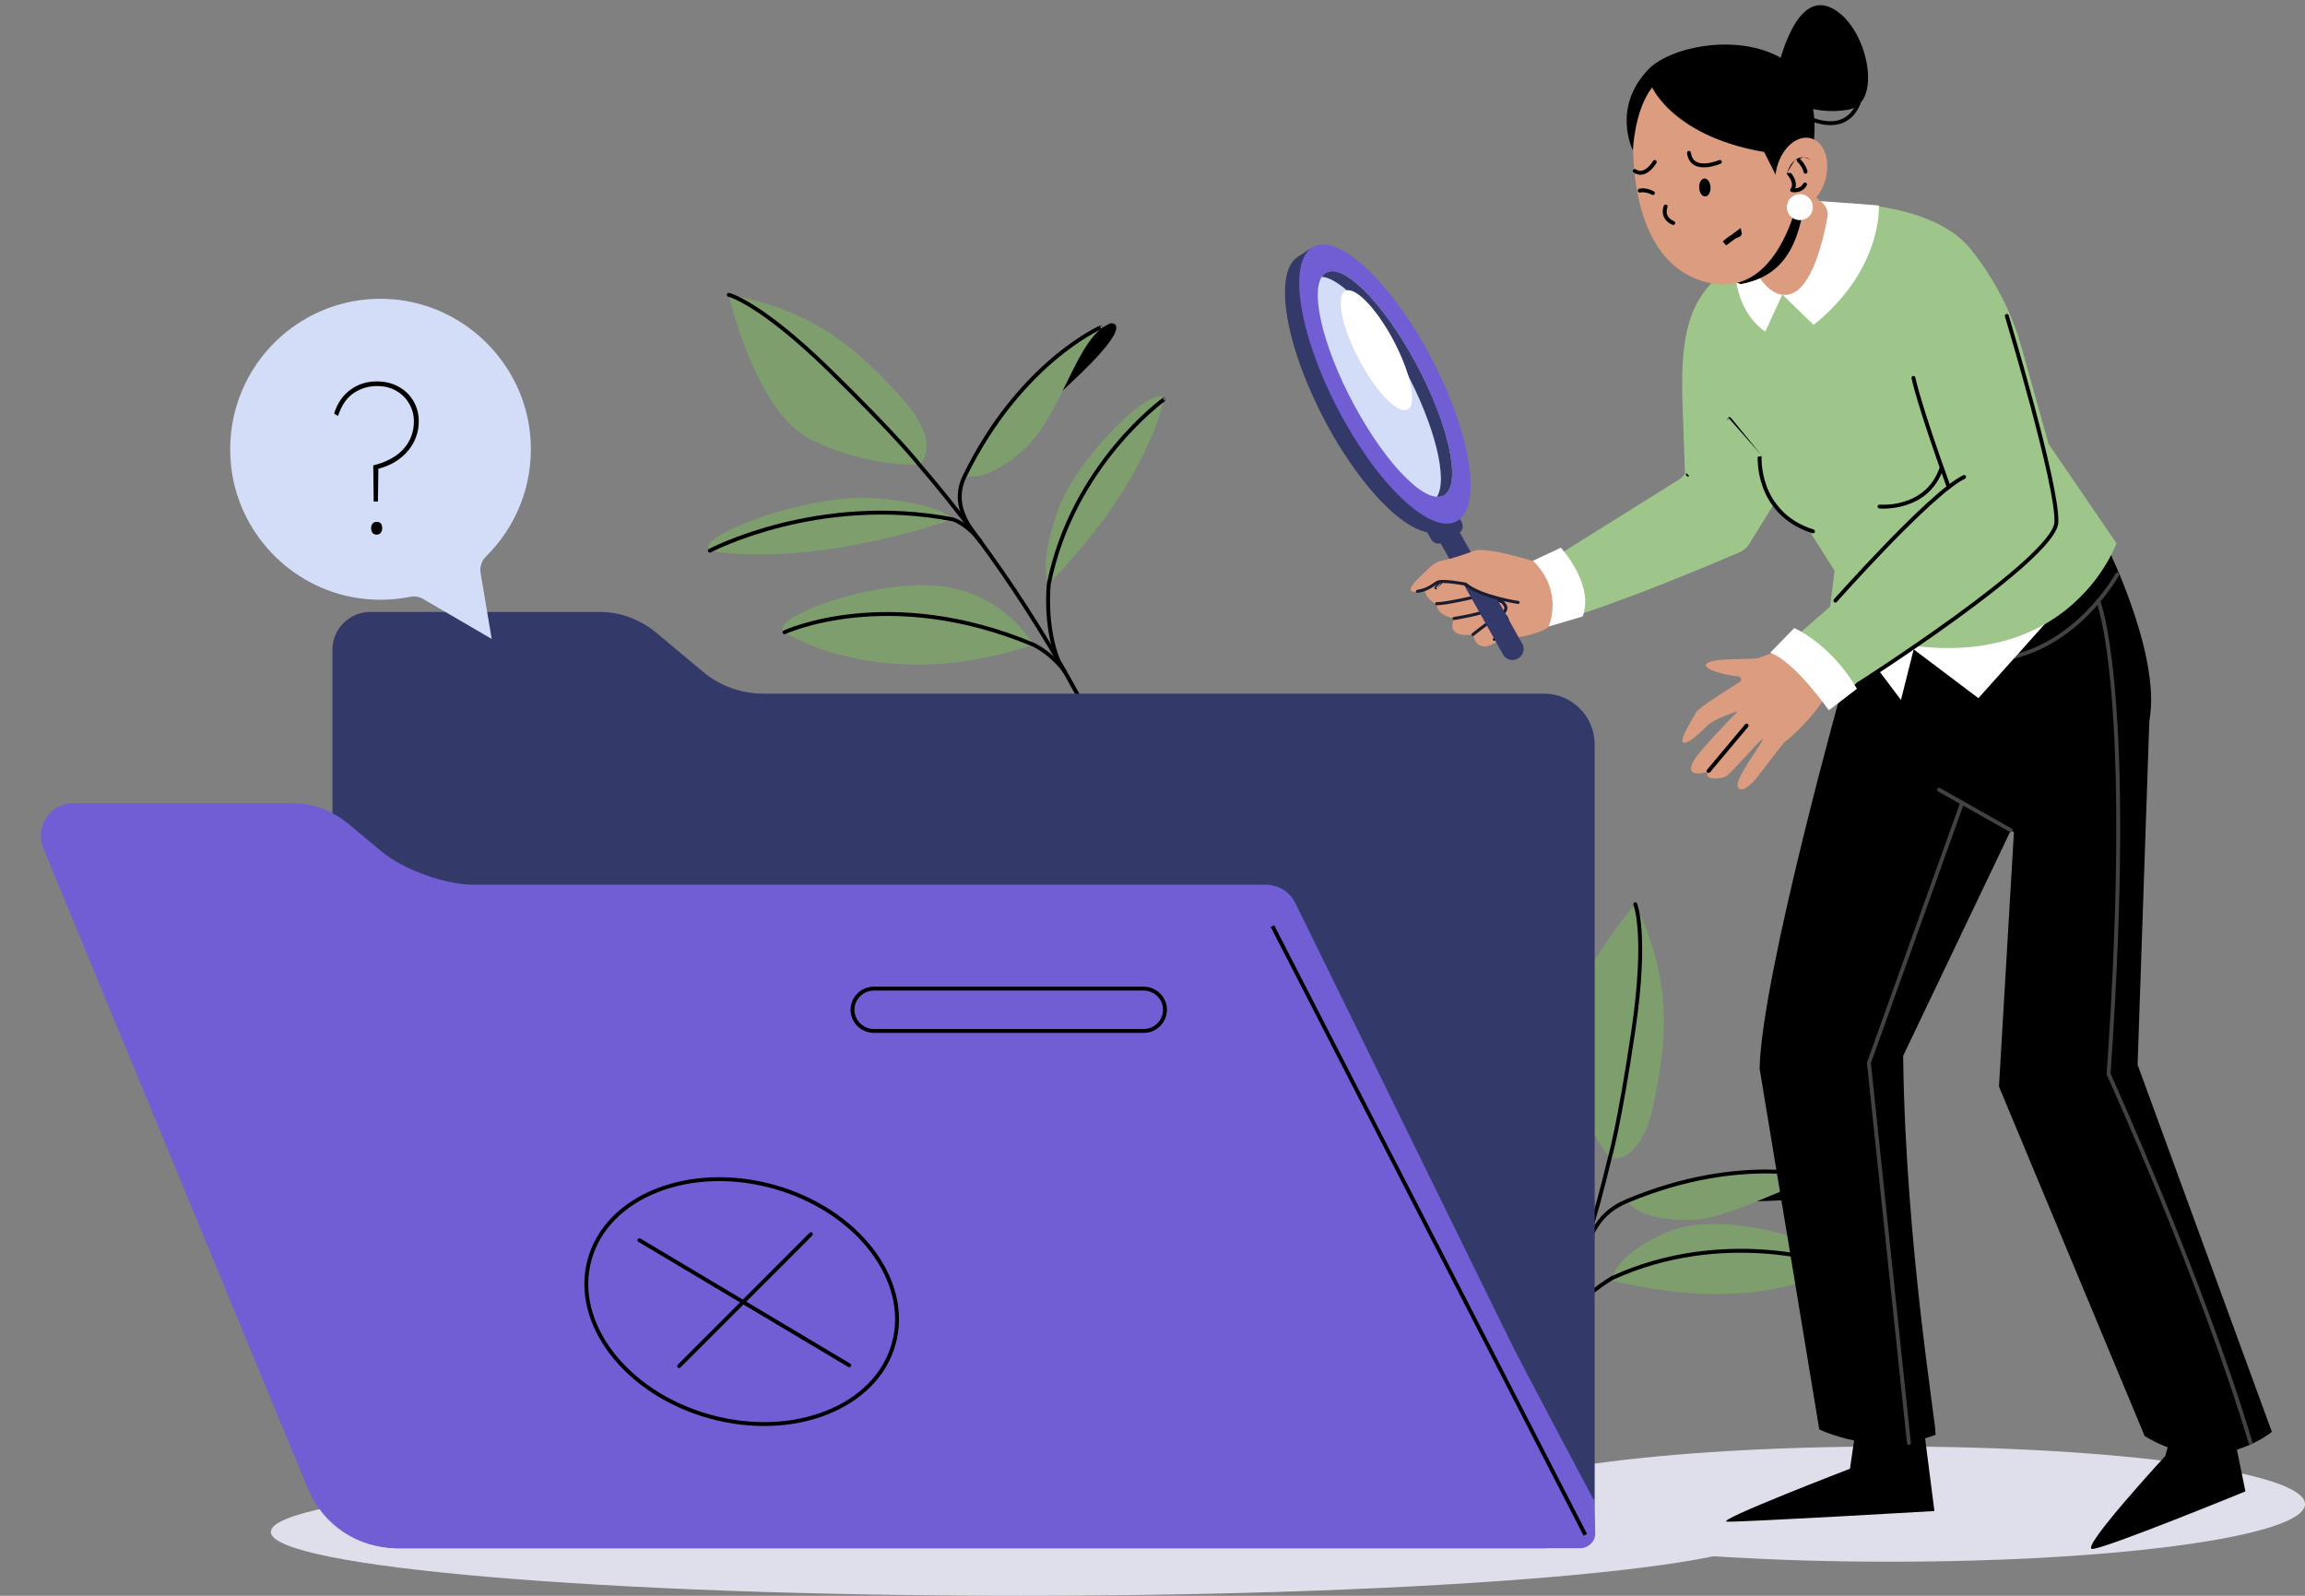 <svg width="221" height="153" viewBox="0 0 221 153" fill="none" xmlns="http://www.w3.org/2000/svg">
<rect x="0" y="0" width="221" height="153" fill="#808080" stroke="none"/>
<g clip-path="url(#clip0_376_16757)">
<path d="M181.22 149.733C203.19 149.733 221.001 147.26 221.001 144.209C221.001 141.159 203.19 138.686 181.22 138.686C159.25 138.686 141.439 141.159 141.439 144.209C141.439 147.26 159.25 149.733 181.22 149.733Z" fill="#DFDFEB"/>
<path d="M97.836 153C137.527 153 169.703 150.257 169.703 146.874C169.703 143.49 137.527 140.747 97.836 140.747C58.145 140.747 25.969 143.49 25.969 146.874C25.969 150.257 58.145 153 97.836 153Z" fill="#DFDFEB"/>
<path d="M111.577 38.311C111.577 38.311 110.248 46.037 100.559 55.978C100.559 55.978 99.488 54.652 101.341 49.155C103.195 43.658 111.027 36.437 111.581 38.307L111.577 38.311Z" fill="#7E9E6E"/>
<path fill-rule="evenodd" clip-rule="evenodd" d="M111.687 38.463C111.771 38.403 111.79 38.286 111.73 38.202L111.687 38.463ZM111.578 38.311C111.469 38.158 111.469 38.158 111.469 38.159L111.468 38.159L111.467 38.16L111.462 38.164L111.442 38.178C111.425 38.191 111.4 38.209 111.367 38.234C111.301 38.283 111.205 38.357 111.082 38.455C110.837 38.65 110.484 38.941 110.055 39.325C109.195 40.094 108.027 41.238 106.786 42.741C104.305 45.746 101.533 50.191 100.376 55.942L100.374 55.95L100.373 55.958L100.559 55.979C100.373 55.958 100.373 55.957 100.373 55.958L100.373 55.959L100.373 55.961L100.372 55.97C100.371 55.978 100.37 55.99 100.368 56.005C100.365 56.035 100.361 56.08 100.356 56.138C100.346 56.254 100.334 56.422 100.323 56.635C100.302 57.06 100.288 57.662 100.317 58.37C100.373 59.785 100.599 61.637 101.28 63.362C101.318 63.458 101.427 63.505 101.523 63.467C101.619 63.429 101.666 63.321 101.628 63.224C100.969 61.554 100.747 59.749 100.691 58.355C100.663 57.66 100.677 57.069 100.697 56.653C100.708 56.445 100.72 56.281 100.729 56.169C100.734 56.114 100.738 56.071 100.741 56.042C100.742 56.028 100.743 56.017 100.744 56.01L100.744 56.007C101.887 50.337 104.622 45.951 107.075 42.98C108.301 41.494 109.457 40.363 110.304 39.604C110.728 39.225 111.075 38.939 111.315 38.748C111.435 38.653 111.529 38.581 111.592 38.533C111.623 38.51 111.647 38.492 111.663 38.48L111.681 38.467L111.686 38.464L111.687 38.463M111.73 38.202C111.67 38.118 111.553 38.098 111.469 38.159L111.73 38.202ZM111.469 38.159L111.578 38.311L111.469 38.159Z" fill="black"/>
<path d="M88.139 44.55C88.139 44.55 90.584 42.695 86.376 38.06C82.377 33.657 78.146 29.711 69.872 28.265C69.872 28.265 72.369 39.48 77.761 42.152C83.152 44.823 88.139 44.546 88.139 44.546V44.55Z" fill="#7E9E6E"/>
<path d="M68.06 52.797C68.06 52.797 76.69 54.682 91.329 49.792C91.329 49.792 90.423 48.278 83.882 47.769C77.341 47.259 66.356 51.538 68.06 52.797Z" fill="#7E9E6E"/>
<path fill-rule="evenodd" clip-rule="evenodd" d="M68.148 52.963L68.06 52.797C67.973 52.631 67.973 52.631 67.973 52.631L67.975 52.63L67.981 52.627L68.005 52.615C68.025 52.604 68.056 52.589 68.096 52.568C68.176 52.528 68.295 52.47 68.451 52.397C68.762 52.25 69.22 52.044 69.81 51.805C70.989 51.327 72.695 50.716 74.807 50.182C79.028 49.116 84.874 48.361 91.365 49.608L91.37 49.609L91.375 49.61L91.329 49.792C91.375 49.61 91.375 49.61 91.375 49.61L91.376 49.61L91.376 49.61L91.377 49.611L91.382 49.612C91.385 49.613 91.39 49.614 91.396 49.616C91.408 49.619 91.425 49.624 91.447 49.631C91.49 49.645 91.552 49.667 91.629 49.699C91.784 49.762 92.001 49.864 92.261 50.025C92.782 50.346 93.47 50.896 94.16 51.819C94.222 51.902 94.205 52.019 94.123 52.081C94.04 52.143 93.922 52.127 93.86 52.044C93.199 51.16 92.547 50.641 92.065 50.344C91.823 50.195 91.624 50.101 91.488 50.046C91.419 50.018 91.366 49.999 91.332 49.988C91.314 49.982 91.301 49.978 91.293 49.976L91.287 49.974C84.868 48.742 79.082 49.489 74.898 50.546C72.806 51.074 71.116 51.679 69.95 52.152C69.368 52.389 68.916 52.592 68.61 52.736C68.457 52.808 68.341 52.865 68.263 52.904C68.225 52.923 68.195 52.938 68.176 52.948L68.154 52.959L68.149 52.962L68.148 52.963ZM67.895 52.885C67.846 52.793 67.882 52.68 67.973 52.631L68.06 52.797L68.148 52.963C68.056 53.011 67.943 52.976 67.895 52.885Z" fill="black"/>
<path d="M75.215 60.621C75.215 60.621 84.452 66.707 99.091 61.816C99.091 61.816 96.245 56.66 89.705 56.155C83.164 55.645 73.515 59.362 75.219 60.621H75.215Z" fill="#7E9E6E"/>
<path fill-rule="evenodd" clip-rule="evenodd" d="M75.216 60.621L75.136 60.452C75.043 60.495 75.002 60.607 75.046 60.701C75.09 60.794 75.201 60.835 75.295 60.791M75.295 60.791L75.296 60.791L75.301 60.788L75.321 60.779C75.339 60.771 75.367 60.759 75.404 60.743C75.479 60.711 75.59 60.665 75.738 60.608C76.033 60.494 76.472 60.337 77.042 60.166C78.183 59.824 79.851 59.428 81.952 59.213C86.154 58.784 92.09 59.08 99.017 61.989L99.018 61.989L99.03 61.995C99.042 62 99.059 62.008 99.081 62.02C99.126 62.042 99.193 62.076 99.277 62.123C99.447 62.217 99.688 62.361 99.97 62.561C100.536 62.961 101.268 63.582 101.929 64.466C101.991 64.549 102.109 64.566 102.191 64.504C102.274 64.442 102.291 64.324 102.229 64.241C101.539 63.319 100.776 62.672 100.186 62.255C99.891 62.046 99.639 61.895 99.459 61.795C99.369 61.745 99.297 61.709 99.248 61.684C99.223 61.672 99.203 61.662 99.19 61.656L99.174 61.649L99.17 61.647L99.168 61.646L99.168 61.646C99.168 61.646 99.168 61.646 99.094 61.811L99.168 61.646L99.164 61.644C92.171 58.708 86.17 58.406 81.914 58.841C79.787 59.058 78.096 59.459 76.935 59.807C76.355 59.98 75.907 60.141 75.603 60.258C75.451 60.317 75.335 60.365 75.257 60.398C75.218 60.415 75.188 60.428 75.168 60.437C75.158 60.442 75.15 60.445 75.145 60.448L75.139 60.45L75.137 60.451L75.136 60.452C75.136 60.452 75.136 60.452 75.216 60.621" fill="black"/>
<path d="M106.478 30.992C106.478 30.992 109.204 30.666 102.551 36.823C96.268 42.638 97.069 42.683 97.069 42.683C97.069 42.683 99.454 33.983 106.478 30.992Z" fill="black"/>
<path d="M92.501 45.633C92.501 45.633 94.538 46.419 98.211 43.047C101.884 39.675 103.25 32.158 106.481 30.996C106.481 30.996 98.379 33.615 92.505 45.636L92.501 45.633Z" fill="#7E9E6E"/>
<path fill-rule="evenodd" clip-rule="evenodd" d="M69.691 28.221C69.715 28.121 69.816 28.058 69.916 28.082L69.873 28.265C69.916 28.082 69.916 28.082 69.916 28.082L69.917 28.082L69.918 28.083L69.921 28.083L69.929 28.086C69.936 28.087 69.947 28.09 69.96 28.094C69.986 28.102 70.025 28.113 70.075 28.131C70.175 28.165 70.323 28.22 70.52 28.306C70.915 28.479 71.506 28.776 72.304 29.278C73.901 30.28 76.329 32.099 79.674 35.37C83.014 38.636 85.166 40.9 86.484 42.349C87.142 43.073 87.593 43.593 87.879 43.934C88.022 44.104 88.124 44.229 88.19 44.311C88.224 44.353 88.248 44.383 88.264 44.404L88.282 44.428L88.285 44.431C96.117 53.516 101.875 63.016 106.021 71.375C106.067 71.467 106.029 71.58 105.936 71.626C105.844 71.672 105.731 71.634 105.685 71.541C101.55 63.203 95.807 53.73 87.998 44.672L87.995 44.668L87.991 44.663L87.991 44.663L87.991 44.663L87.99 44.662L87.986 44.657L87.969 44.635C87.954 44.616 87.931 44.586 87.899 44.546C87.834 44.466 87.734 44.343 87.592 44.175C87.31 43.839 86.863 43.322 86.207 42.601C84.895 41.158 82.749 38.9 79.413 35.638C76.082 32.381 73.675 30.581 72.105 29.595C71.321 29.103 70.746 28.814 70.37 28.649C70.182 28.567 70.044 28.516 69.954 28.485C69.91 28.47 69.877 28.46 69.856 28.454C69.846 28.451 69.838 28.449 69.834 28.448L69.829 28.447C69.829 28.447 69.829 28.447 69.829 28.447L69.829 28.447L69.829 28.447C69.729 28.423 69.667 28.322 69.691 28.221Z" fill="black"/>
<path fill-rule="evenodd" clip-rule="evenodd" d="M105.598 31.565C105.693 31.524 105.736 31.413 105.695 31.319L105.598 31.565ZM105.523 31.393C105.448 31.222 105.448 31.222 105.448 31.222L105.448 31.222L105.446 31.223L105.441 31.225L105.424 31.233C105.408 31.24 105.385 31.25 105.355 31.265C105.296 31.293 105.209 31.335 105.096 31.392C104.872 31.508 104.546 31.684 104.139 31.929C103.326 32.419 102.188 33.185 100.883 34.292C98.275 36.508 95.002 40.087 92.333 45.55C90.988 48.301 92.617 50.476 93.868 52.048C93.932 52.129 94.05 52.143 94.131 52.078C94.212 52.014 94.225 51.896 94.16 51.815C92.895 50.224 91.438 48.233 92.669 45.715L92.669 45.715C95.313 40.304 98.552 36.764 101.126 34.578C102.413 33.485 103.534 32.73 104.332 32.25C104.731 32.009 105.049 31.837 105.267 31.726C105.376 31.67 105.459 31.63 105.515 31.603C105.543 31.59 105.564 31.58 105.578 31.574L105.594 31.567L105.597 31.566L105.598 31.565L105.598 31.565M105.695 31.319C105.653 31.224 105.543 31.18 105.448 31.222L105.695 31.319ZM105.448 31.222L105.523 31.393L105.448 31.222Z" fill="black"/>
<path d="M175.818 121.517C175.818 121.517 169.374 126.275 154.529 122.783C154.529 122.783 154.57 120.4 159.898 118.107C165.226 115.813 176.664 119.309 175.822 121.517H175.818Z" fill="#7E9E6E"/>
<path fill-rule="evenodd" clip-rule="evenodd" d="M175.416 120.904C175.416 120.904 175.416 120.904 175.357 121.082L175.416 120.904C175.514 120.937 175.567 121.043 175.535 121.141C175.502 121.239 175.396 121.292 175.298 121.259L175.296 121.259L175.291 121.257L175.27 121.25C175.251 121.244 175.223 121.235 175.185 121.224C175.11 121.2 174.997 121.167 174.849 121.125C174.553 121.043 174.118 120.93 173.563 120.809C172.452 120.567 170.859 120.295 168.937 120.173C165.093 119.929 159.939 120.288 154.682 122.691L154.68 122.692C154.673 122.696 154.664 122.701 154.652 122.709C154.627 122.723 154.59 122.745 154.542 122.774C154.446 122.832 154.306 122.919 154.131 123.033C153.783 123.26 153.297 123.596 152.751 124.027C151.656 124.89 150.326 126.131 149.363 127.646C149.307 127.733 149.192 127.759 149.104 127.704C149.017 127.648 148.991 127.532 149.047 127.445C150.042 125.88 151.407 124.61 152.519 123.733C153.076 123.293 153.571 122.951 153.927 122.719C154.105 122.602 154.249 122.513 154.348 122.453C154.398 122.423 154.436 122.4 154.463 122.385C154.476 122.377 154.486 122.371 154.493 122.367L154.501 122.363L154.503 122.362L154.504 122.361C154.504 122.361 154.504 122.361 154.596 122.524L154.504 122.361L154.511 122.357L154.518 122.354C159.85 119.915 165.073 119.553 168.96 119.799C170.904 119.922 172.516 120.198 173.642 120.443C174.206 120.565 174.648 120.68 174.95 120.764C175.101 120.807 175.217 120.841 175.295 120.866C175.335 120.878 175.364 120.887 175.385 120.894L175.408 120.901L175.414 120.903L175.416 120.904L175.416 120.904Z" fill="black"/>
<path d="M154.334 111.047C154.334 111.047 157.27 111.939 158.55 105.808C159.763 99.985 160.471 94.237 156.787 86.686C156.787 86.686 149.179 95.294 150.182 101.229C151.185 107.165 154.338 111.043 154.338 111.043L154.334 111.047Z" fill="#7E9E6E"/>
<path d="M176.174 113.344C176.174 113.344 178.439 114.895 169.382 115.143C160.827 115.379 161.4 115.937 161.4 115.937C161.4 115.937 168.921 110.961 176.174 113.344Z" fill="black"/>
<path d="M156.022 115.142C156.022 115.142 157.037 117.076 162.02 116.96C167.004 116.843 172.979 112.088 176.173 113.344C176.173 113.344 168.355 109.975 156.022 115.142Z" fill="#7E9E6E"/>
<path fill-rule="evenodd" clip-rule="evenodd" d="M156.715 86.517C156.81 86.478 156.92 86.523 156.959 86.618L156.787 86.69C156.959 86.618 156.959 86.618 156.959 86.618L156.96 86.62L156.961 86.623L156.965 86.631C156.967 86.638 156.971 86.648 156.976 86.661C156.985 86.687 156.998 86.725 157.014 86.775C157.045 86.876 157.087 87.029 157.133 87.239C157.225 87.66 157.331 88.314 157.395 89.255C157.521 91.137 157.475 94.172 156.792 98.802C156.11 103.424 155.541 106.495 155.143 108.413C154.943 109.372 154.787 110.042 154.679 110.473C154.626 110.689 154.585 110.845 154.557 110.948C154.543 110.999 154.532 111.037 154.525 111.062L154.517 111.091L154.515 111.095C151.763 122.772 147.459 133.011 143.129 141.28C143.081 141.371 142.968 141.407 142.877 141.359C142.785 141.311 142.75 141.197 142.798 141.106C147.117 132.858 151.408 122.647 154.152 111.004L154.153 110.998L154.155 110.993L154.155 110.991L154.157 110.985L154.165 110.959C154.172 110.935 154.182 110.899 154.195 110.849C154.223 110.749 154.263 110.596 154.316 110.383C154.422 109.957 154.578 109.291 154.776 108.336C155.173 106.427 155.741 103.363 156.422 98.748C157.102 94.137 157.145 91.13 157.021 89.28C156.959 88.355 156.855 87.72 156.767 87.319C156.724 87.118 156.684 86.977 156.656 86.886C156.642 86.841 156.631 86.808 156.624 86.788C156.62 86.778 156.617 86.771 156.615 86.767L156.614 86.762C156.574 86.667 156.619 86.557 156.715 86.517Z" fill="black"/>
<path fill-rule="evenodd" clip-rule="evenodd" d="M175.245 112.835C175.245 112.835 175.245 112.835 175.189 113.012L175.245 112.835C175.343 112.867 175.398 112.972 175.367 113.071C175.336 113.169 175.23 113.224 175.132 113.193M175.132 113.193L175.131 113.192L175.127 113.191L175.111 113.186C175.096 113.182 175.074 113.175 175.044 113.167C174.985 113.15 174.895 113.125 174.777 113.095C174.54 113.036 174.187 112.956 173.729 112.873C172.812 112.709 171.471 112.538 169.783 112.512C166.408 112.46 161.641 112.988 156.091 115.315C154.771 115.868 153.934 116.576 153.284 117.547C152.628 118.527 152.159 119.781 151.587 121.442C151.553 121.54 151.447 121.592 151.349 121.559C151.251 121.525 151.199 121.418 151.233 121.32C151.803 119.665 152.286 118.366 152.973 117.338C153.667 116.302 154.563 115.549 155.946 114.97C161.55 112.62 166.368 112.084 169.789 112.137C171.499 112.164 172.86 112.337 173.795 112.505C174.262 112.588 174.623 112.67 174.868 112.732C174.99 112.763 175.084 112.788 175.147 112.806C175.179 112.815 175.203 112.823 175.219 112.828L175.238 112.833L175.243 112.835L175.245 112.835" fill="black"/>
<path d="M73.14 66.501C71.055 66.501 69.037 65.77 67.434 64.432L62.99 60.722C61.391 59.389 59.493 58.673 57.546 58.673H35.497C33.498 58.673 31.873 60.295 31.873 62.3V142.186C31.873 145.641 34.674 148.443 38.126 148.443H148.032C150.717 148.443 152.896 146.266 152.896 143.576V71.372C152.896 68.685 150.72 66.504 148.032 66.504H73.136L73.14 66.501Z" fill="#333969"/>
<path d="M152.896 143.977C152.896 143.977 145.416 129.936 144.667 128.321L124.224 86.642C123.711 85.533 122.599 84.824 121.383 84.824H45.419C42.656 84.824 38.665 83.374 36.542 81.606L33.476 79.046C31.877 77.712 29.979 76.997 28.032 76.997H7.054C4.819 76.997 3.303 79.267 4.156 81.332L29.53 142.748C30.953 146.192 34.307 148.436 38.029 148.436H151.526C152.267 148.436 152.949 147.803 152.949 147.061L152.896 143.977Z" fill="#715ED4"/>
<path fill-rule="evenodd" clip-rule="evenodd" d="M151.828 147.236L121.834 88.878L122.167 88.707L152.16 147.065L151.828 147.236Z" fill="black"/>
<path fill-rule="evenodd" clip-rule="evenodd" d="M83.799 94.971C82.318 94.971 81.43 96.58 82.219 97.804C82.563 98.334 83.158 98.659 83.799 98.659H109.637C111.118 98.659 112.006 97.05 111.217 95.826C110.874 95.296 110.278 94.971 109.637 94.971H83.799ZM81.905 98.007C80.949 96.525 82.031 94.597 83.799 94.597H109.637C110.404 94.597 111.118 94.984 111.531 95.623L111.531 95.623C112.487 97.105 111.405 99.033 109.637 99.033H83.799C83.032 99.033 82.318 98.646 81.905 98.007L81.905 98.007Z" fill="black"/>
<path fill-rule="evenodd" clip-rule="evenodd" d="M61.145 118.809C61.197 118.72 61.312 118.691 61.401 118.744L81.518 130.738C81.607 130.791 81.636 130.906 81.583 130.995C81.53 131.084 81.415 131.113 81.326 131.06L61.21 119.066C61.121 119.013 61.092 118.898 61.145 118.809Z" fill="black"/>
<path fill-rule="evenodd" clip-rule="evenodd" d="M77.885 118.195C77.958 118.268 77.958 118.387 77.885 118.46L65.245 131.107C65.172 131.18 65.054 131.18 64.981 131.107C64.907 131.033 64.907 130.915 64.981 130.842L77.621 118.195C77.694 118.122 77.812 118.122 77.885 118.195Z" fill="black"/>
<path fill-rule="evenodd" clip-rule="evenodd" d="M58.797 129.621C60.857 132.311 64.124 134.532 68.115 135.636C72.105 136.741 76.049 136.516 79.197 135.268C82.345 134.02 84.687 131.755 85.509 128.78C86.331 125.805 85.485 122.657 83.425 119.968C81.365 117.278 78.097 115.057 74.107 113.952C70.117 112.848 66.173 113.073 63.025 114.321C59.877 115.569 57.535 117.834 56.713 120.809C55.891 123.784 56.737 126.931 58.797 129.621ZM58.5 129.849C56.386 127.089 55.492 123.822 56.352 120.709C57.212 117.596 59.656 115.253 62.887 113.973C66.118 112.692 70.145 112.467 74.207 113.591C78.268 114.715 81.608 116.98 83.722 119.74C85.836 122.5 86.73 125.767 85.87 128.88C85.01 131.993 82.565 134.335 79.335 135.616C76.104 136.897 72.076 137.122 68.015 135.997C63.954 134.873 60.614 132.609 58.5 129.849Z" fill="black"/>
<path d="M175.263 66.538C175.746 64.451 173.526 61.851 171.426 62.259C169.715 62.593 168.865 63.005 168.588 63.095C168.052 63.271 164.042 63.012 163.582 63.679C163.249 64.163 165.342 64.721 166.678 64.856C166.955 64.882 167.034 65.242 166.798 65.388C165.484 66.205 162.867 67.861 162.642 68.269C162.343 68.82 160.983 70.953 161.369 71.189C161.751 71.425 162.912 70.36 163.664 69.603C164.417 68.847 166.618 68.202 166.618 68.202C166.618 68.202 162.792 72.043 162.29 73.111C161.538 74.696 163.717 74.003 163.717 74.003C163.376 74.898 165.162 74.703 165.585 74.366C166.42 73.699 168.996 70.585 169.007 70.9C169.018 71.215 166.341 74.61 166.615 75.404C166.884 76.195 167.966 75.202 168.591 74.366C169.217 73.531 171.051 71.192 171.051 71.192C171.051 71.192 173.137 69.667 174.878 67.037C174.893 67.014 175.26 66.561 175.263 66.538Z" fill="#DB9C7F"/>
<path fill-rule="evenodd" clip-rule="evenodd" d="M167.585 69.422C167.664 69.489 167.674 69.607 167.608 69.686L163.958 74.04C163.891 74.12 163.773 74.13 163.694 74.064C163.615 73.997 163.604 73.879 163.671 73.799L167.321 69.445C167.388 69.366 167.506 69.356 167.585 69.422Z" fill="black"/>
<path d="M147.831 54.192L160.957 45.996C161.04 45.944 161.115 45.884 161.19 45.82L165.518 41.361C166.461 40.533 167.914 40.728 168.61 41.77L170.733 44.955C171.182 45.629 171.197 46.502 170.774 47.196L167.727 52.142C167.502 52.505 167.173 52.79 166.779 52.959C164.327 54.008 154.963 57.969 149.377 59.546C147.988 59.94 146.64 58.808 146.764 57.369L146.902 55.75C146.955 55.113 147.299 54.54 147.835 54.188L147.831 54.192Z" fill="#9EC68A"/>
<path d="M178.064 136.097L177.371 140.818C177.371 140.818 164.365 145.821 165.57 145.892C166.776 145.963 185.47 144.876 185.47 144.876L184.369 136.307L178.064 136.097Z" fill="black"/>
<path fill-rule="evenodd" clip-rule="evenodd" d="M183.791 59.389L185.542 71.248L185.27 71.179L185.316 70.997C185.27 71.179 185.27 71.179 185.27 71.179L185.27 71.179L185.269 71.179L185.266 71.178L185.257 71.175C185.248 71.173 185.236 71.17 185.221 71.166C185.19 71.157 185.145 71.144 185.089 71.128C184.977 71.094 184.82 71.044 184.638 70.978C184.276 70.845 183.807 70.644 183.401 70.374C183.308 70.312 183.24 70.204 183.188 70.098C183.131 69.984 183.077 69.841 183.024 69.675C182.918 69.343 182.812 68.903 182.708 68.396C182.5 67.381 182.297 66.08 182.119 64.798C181.94 63.516 181.786 62.25 181.676 61.305C181.622 60.832 181.578 60.44 181.548 60.165C181.537 60.067 181.528 59.984 181.521 59.917L181.501 59.919V59.715L181.687 59.705L181.676 59.532L183.791 59.389ZM181.895 59.892C181.902 59.956 181.91 60.033 181.92 60.124C181.95 60.398 181.994 60.79 182.048 61.261C182.158 62.205 182.311 63.468 182.489 64.746C182.668 66.026 182.87 67.318 183.075 68.321C183.178 68.823 183.281 69.248 183.381 69.561C183.431 69.718 183.479 69.842 183.523 69.931C183.545 69.976 183.565 70.009 183.582 70.032C183.597 70.053 183.606 70.061 183.607 70.062C183.608 70.062 183.608 70.062 183.607 70.062C183.979 70.309 184.417 70.498 184.766 70.626C184.888 70.67 184.997 70.707 185.088 70.736L183.471 59.786L181.895 59.892Z" fill="#424242"/>
<path d="M202.228 52.853C202.228 52.853 207.5 63.6 205.968 69.585L176.742 65.56L177.352 54.397L202.228 52.853Z" fill="black"/>
<path fill-rule="evenodd" clip-rule="evenodd" d="M203.118 54.866C203.209 54.915 203.243 55.029 203.194 55.12L203.029 55.031C203.194 55.12 203.194 55.12 203.194 55.12L203.193 55.12L203.193 55.121L203.19 55.126L203.181 55.144C203.172 55.159 203.16 55.181 203.143 55.21C203.11 55.267 203.061 55.352 202.996 55.458C202.866 55.672 202.671 55.977 202.413 56.344C201.898 57.078 201.127 58.064 200.107 59.069C198.068 61.077 195.02 63.175 191.006 63.487C190.903 63.495 190.813 63.418 190.805 63.315C190.797 63.212 190.874 63.122 190.977 63.114C194.872 62.811 197.842 60.774 199.844 58.802C200.845 57.816 201.601 56.849 202.107 56.129C202.36 55.769 202.55 55.471 202.676 55.263C202.74 55.159 202.787 55.078 202.818 55.024C202.834 54.996 202.846 54.975 202.853 54.962L202.862 54.946L202.864 54.943L202.864 54.942L202.864 54.942" fill="#424242"/>
<path fill-rule="evenodd" clip-rule="evenodd" d="M196.36 61.485C196.458 61.453 196.564 61.507 196.596 61.605C196.596 61.605 196.596 61.605 196.596 61.605L196.418 61.663C196.596 61.605 196.596 61.605 196.596 61.605M196.418 61.663L196.24 61.721C196.208 61.622 196.262 61.517 196.36 61.485" fill="#424242"/>
<path d="M176.743 65.56C176.743 65.56 168.914 93.461 168.708 102.443L174.429 137.044C174.429 137.044 179.888 139.761 185.571 137.565C185.803 137.475 182.688 119.62 182.471 101.233L198.81 67.014L176.739 65.56H176.743Z" fill="black"/>
<path d="M206.099 68.416L204.95 102.084L217.822 137.281C217.822 137.281 212.438 141.834 205.631 137.689L191.658 104.175L193.092 79.788L187.001 76.097L186.095 65.534L206.103 68.412L206.099 68.416Z" fill="black"/>
<path d="M183.482 62.259L189.686 66.939L198.582 57.002L176.975 60.089L182.261 67.108L183.482 62.259Z" fill="white"/>
<path d="M208.724 135.527L207.601 139.6C207.601 139.6 199.394 148.507 200.603 148.507C201.812 148.507 215.287 142.991 215.287 142.991L213.561 134.508L208.724 135.527Z" fill="black"/>
<path fill-rule="evenodd" clip-rule="evenodd" d="M201.105 57.443C201.201 57.404 201.31 57.45 201.349 57.545L201.175 57.616C201.349 57.545 201.349 57.546 201.349 57.546L201.349 57.547L201.35 57.548L201.352 57.554C201.354 57.559 201.357 57.567 201.361 57.576C201.368 57.595 201.378 57.624 201.391 57.661C201.418 57.737 201.456 57.852 201.502 58.01C201.596 58.325 201.726 58.814 201.873 59.514C202.168 60.914 202.533 63.157 202.817 66.544C203.385 73.312 203.633 84.648 202.358 102.941L202.364 102.955C202.381 102.993 202.407 103.05 202.44 103.124C202.507 103.273 202.606 103.493 202.733 103.778C202.987 104.349 203.356 105.181 203.812 106.229C204.726 108.326 205.992 111.283 207.404 114.728C210.227 121.619 213.633 130.466 215.96 138.284C215.99 138.383 215.934 138.487 215.834 138.517C215.735 138.546 215.631 138.49 215.602 138.391C213.279 130.591 209.879 121.757 207.057 114.871C205.647 111.428 204.382 108.473 203.469 106.379C203.013 105.332 202.645 104.501 202.391 103.931C202.264 103.646 202.165 103.426 202.099 103.278C202.065 103.204 202.04 103.147 202.023 103.11L201.998 103.054L201.997 103.053C201.997 103.053 201.997 103.053 202.168 102.975L201.997 103.053L201.978 103.01L201.981 102.962C203.259 84.655 203.011 73.325 202.444 66.576C202.161 63.201 201.798 60.973 201.507 59.591C201.361 58.9 201.234 58.421 201.144 58.116C201.098 57.964 201.062 57.855 201.038 57.785C201.026 57.75 201.016 57.724 201.01 57.708C201.007 57.7 201.005 57.694 201.004 57.691L201.002 57.687L201.002 57.687C201.002 57.687 201.002 57.687 201.002 57.687C200.963 57.591 201.009 57.481 201.105 57.443Z" fill="#424242"/>
<path fill-rule="evenodd" clip-rule="evenodd" d="M188.195 76.794C188.292 76.829 188.342 76.936 188.307 77.033L179.377 101.934L183.211 138.321C183.221 138.424 183.147 138.516 183.044 138.527C182.941 138.538 182.849 138.464 182.838 138.361L178.996 101.888L187.955 76.907C187.99 76.809 188.097 76.759 188.195 76.794Z" fill="#424242"/>
<path d="M149.115 59.119C149.115 59.119 149.287 59.992 147.355 60.659C145.423 61.326 144.285 61.112 144.285 61.112C144.285 61.112 139.949 55.994 139.758 55.814C139.567 55.634 139.893 53.667 141.177 52.876C141.956 52.397 144.978 53.176 147.228 53.865C148.797 54.345 149.766 55.919 149.504 57.541C149.399 58.178 149.272 58.77 149.115 59.119Z" fill="#DB9C7F"/>
<path d="M145.558 57.759C145.558 57.759 142.012 57.245 140.514 56.009C140.514 56.009 138.276 55.559 137.8 55.84C137.325 56.121 136.935 56.526 135.906 56.698C134.876 56.871 135.187 56.185 136.269 55.214C136.579 54.937 137.403 53.937 138.122 53.802C139.088 53.618 141.173 52.88 141.173 52.88L145.363 57.894" fill="#DB9C7F"/>
<path d="M144.289 61.112C144.289 61.112 142.851 62.015 142.345 61.989C141.84 61.963 141.364 61.663 141.241 60.831C141.241 60.831 138.564 61.322 139.414 59.295C139.414 59.295 137.796 59.033 137.755 57.976C137.755 57.976 136.321 57.26 136.632 56.114C136.946 54.967 141.451 55.068 141.451 55.068L146.232 57.496L144.292 61.109L144.289 61.112Z" fill="#DB9C7F"/>
<path fill-rule="evenodd" clip-rule="evenodd" d="M144.429 58.956C144.57 59.101 144.662 59.322 144.702 59.583C144.717 59.68 144.696 59.779 144.662 59.87C144.627 59.963 144.574 60.06 144.512 60.156C144.389 60.348 144.219 60.552 144.051 60.736C143.882 60.921 143.711 61.09 143.583 61.212C143.518 61.274 143.465 61.324 143.427 61.358C143.408 61.376 143.393 61.389 143.383 61.398L143.371 61.409L143.368 61.412L143.367 61.413C143.366 61.413 143.366 61.413 143.27 61.303L143.367 61.413C143.306 61.466 143.214 61.461 143.16 61.4C143.107 61.34 143.113 61.248 143.173 61.194C143.173 61.194 143.173 61.194 143.173 61.194L143.174 61.193L143.176 61.191L143.187 61.181C143.197 61.172 143.211 61.159 143.23 61.143C143.266 61.109 143.319 61.061 143.381 61.001C143.507 60.881 143.672 60.717 143.835 60.539C143.999 60.36 144.156 60.17 144.267 59.998C144.322 59.912 144.363 59.834 144.388 59.768C144.414 59.699 144.418 59.655 144.414 59.629L144.413 59.628C144.379 59.403 144.304 59.247 144.22 59.16C144.141 59.08 144.055 59.057 143.956 59.087L143.955 59.087C143.874 59.111 143.714 59.198 143.494 59.339C143.28 59.476 143.024 59.654 142.759 59.847C142.228 60.232 141.664 60.671 141.325 60.945C141.262 60.996 141.17 60.986 141.119 60.923C141.069 60.86 141.078 60.768 141.141 60.718C141.484 60.441 142.052 59.999 142.587 59.611C142.855 59.416 143.116 59.234 143.337 59.093C143.551 58.955 143.745 58.844 143.872 58.806C144.084 58.743 144.281 58.805 144.429 58.956Z" fill="#1A1C30"/>
<path fill-rule="evenodd" clip-rule="evenodd" d="M143.007 57.302C143.185 57.563 143.243 57.912 143.225 58.203C143.22 58.278 143.185 58.34 143.144 58.389C143.103 58.437 143.049 58.48 142.991 58.517C142.875 58.593 142.719 58.663 142.543 58.729C142.188 58.861 141.723 58.984 141.264 59.09C140.805 59.195 140.347 59.283 140.004 59.345C139.833 59.376 139.69 59.401 139.59 59.417C139.54 59.426 139.501 59.432 139.474 59.437L139.443 59.442L139.433 59.443C139.433 59.443 139.433 59.443 139.41 59.299L139.387 59.154L139.397 59.153L139.428 59.148C139.454 59.144 139.493 59.138 139.542 59.129C139.641 59.113 139.783 59.089 139.953 59.058C140.293 58.996 140.746 58.909 141.199 58.805C141.654 58.7 142.104 58.581 142.441 58.455C142.61 58.392 142.743 58.331 142.832 58.272C142.877 58.243 142.905 58.219 142.921 58.2C142.929 58.19 142.933 58.184 142.934 58.181C142.948 57.934 142.896 57.658 142.766 57.467C142.702 57.373 142.621 57.303 142.521 57.262C142.422 57.221 142.293 57.205 142.127 57.239L142.127 57.239C141.928 57.278 141.648 57.34 141.32 57.411C141.277 57.42 141.234 57.43 141.19 57.439C140.807 57.523 140.371 57.617 139.936 57.705C139.075 57.879 138.195 58.035 137.744 58.025C137.664 58.023 137.6 57.956 137.602 57.876C137.603 57.795 137.67 57.731 137.751 57.733C138.162 57.742 139.006 57.595 139.878 57.418C140.311 57.331 140.745 57.237 141.128 57.154C141.172 57.144 141.215 57.135 141.258 57.125C141.585 57.054 141.869 56.992 142.07 56.952C142.283 56.909 142.471 56.925 142.632 56.991C142.793 57.057 142.916 57.169 143.007 57.302ZM139.266 59.322C139.253 59.242 139.308 59.167 139.387 59.154L139.41 59.299L139.433 59.443C139.353 59.456 139.278 59.401 139.266 59.322Z" fill="#1A1C30"/>
<path fill-rule="evenodd" clip-rule="evenodd" d="M143.859 57.465C144.124 57.554 144.305 57.742 144.448 57.993L144.449 57.994L144.449 57.994C144.625 58.307 144.477 58.596 144.33 58.774C144.255 58.865 144.171 58.939 144.108 58.989C144.076 59.014 144.049 59.034 144.029 59.048C144.019 59.055 144.011 59.06 144.005 59.064L143.998 59.069L143.996 59.07L143.995 59.07L143.995 59.07L143.995 59.071C143.995 59.071 143.995 59.071 143.917 58.947L143.995 59.071C143.926 59.113 143.836 59.092 143.793 59.024C143.751 58.955 143.772 58.865 143.84 58.823C143.84 58.823 143.84 58.823 143.84 58.823C143.84 58.823 143.84 58.823 143.84 58.823C143.84 58.823 143.84 58.823 143.84 58.823L143.841 58.822L143.845 58.819C143.849 58.817 143.855 58.813 143.862 58.808C143.878 58.797 143.9 58.781 143.927 58.76C143.98 58.717 144.047 58.658 144.105 58.587C144.226 58.441 144.28 58.29 144.195 58.138C144.073 57.925 143.941 57.801 143.766 57.742C143.585 57.682 143.334 57.684 142.958 57.78C142.88 57.8 142.8 57.753 142.78 57.675C142.76 57.597 142.807 57.517 142.885 57.497C143.284 57.395 143.6 57.378 143.859 57.465Z" fill="#1A1C30"/>
<path fill-rule="evenodd" clip-rule="evenodd" d="M138.262 55.732C138.317 55.791 138.314 55.883 138.256 55.939C138.12 56.068 138.004 56.195 137.921 56.29C137.88 56.338 137.847 56.377 137.825 56.405C137.814 56.418 137.806 56.429 137.8 56.436L137.794 56.444L137.792 56.446L137.792 56.446C137.792 56.446 137.792 56.446 137.792 56.446L137.676 56.357L137.56 56.268C137.511 56.332 137.523 56.424 137.587 56.473C137.651 56.522 137.743 56.51 137.792 56.446M137.676 56.357L137.56 56.268L137.561 56.268L137.561 56.267L137.563 56.265L137.571 56.255C137.577 56.247 137.586 56.235 137.598 56.221C137.622 56.191 137.657 56.149 137.7 56.099C137.787 55.999 137.91 55.864 138.055 55.727C138.114 55.671 138.206 55.674 138.262 55.732" fill="#1A1C30"/>
<path d="M134.668 45.937L136.505 44.903L145.955 61.728C146.23 62.218 146.056 62.841 145.567 63.116L145.504 63.151C145.015 63.427 144.393 63.252 144.118 62.762L134.668 45.937Z" fill="#333969"/>
<path d="M139.336 48.631L140.129 50.044C140.343 50.426 140.245 50.89 139.912 51.078L138.197 52.041C137.86 52.228 137.415 52.071 137.201 51.688L136.374 50.216" fill="#333969"/>
<path d="M135.667 34.815C132.387 28.726 128.276 24.537 125.666 24.342L125.752 23.765L124.386 24.657C122.038 26.256 123.285 33.399 127.171 40.608C131.054 47.821 136.105 52.37 138.452 50.77L139.736 49.916L139.366 49.421C140.268 46.63 138.86 40.751 135.667 34.819V34.815Z" fill="#333969"/>
<path d="M139.639 49.995C142.14 48.69 141.099 41.738 137.314 34.467C133.528 27.195 128.432 22.358 125.93 23.662C123.429 24.966 124.47 31.918 128.256 39.19C132.041 46.461 137.137 51.299 139.639 49.995Z" fill="#715ED4"/>
<path d="M135.737 34.807C138.897 40.675 140.14 46.334 138.508 47.447C136.879 48.559 132.993 44.7 129.833 38.832C126.673 32.964 125.43 27.305 127.062 26.193C128.691 25.084 132.577 28.939 135.737 34.807Z" fill="#D3DDF7"/>
<path d="M145.558 57.759C145.558 57.759 142.012 57.245 140.514 56.009C140.514 56.009 138.276 55.559 137.8 55.84C137.325 56.121 136.935 56.526 135.906 56.698C134.876 56.871 135.187 56.185 136.269 55.214C136.579 54.937 137.403 53.937 138.122 53.802C139.088 53.618 141.173 52.88 141.173 52.88L145.363 57.894" fill="#DB9C7F"/>
<path fill-rule="evenodd" clip-rule="evenodd" d="M140.543 55.865C140.543 55.865 140.543 55.865 140.515 56.009L140.543 55.865C140.567 55.87 140.589 55.881 140.608 55.896C141.33 56.492 142.562 56.923 143.635 57.206C144.168 57.346 144.654 57.449 145.008 57.516C145.184 57.549 145.328 57.574 145.426 57.59C145.476 57.598 145.514 57.604 145.54 57.608L145.569 57.613L145.577 57.614L145.578 57.614L145.579 57.614C145.659 57.626 145.714 57.7 145.702 57.78C145.691 57.859 145.617 57.915 145.537 57.903L145.558 57.759C145.537 57.903 145.537 57.903 145.537 57.903L145.536 57.903L145.534 57.903L145.526 57.902L145.496 57.897C145.469 57.893 145.429 57.887 145.379 57.878C145.278 57.862 145.133 57.837 144.953 57.803C144.595 57.735 144.102 57.631 143.561 57.489C142.5 57.209 141.229 56.773 140.451 56.145C140.435 56.142 140.415 56.138 140.391 56.134C140.329 56.122 140.24 56.106 140.132 56.087C139.917 56.049 139.624 56.002 139.318 55.964C139.01 55.926 138.692 55.897 138.424 55.894C138.289 55.893 138.17 55.898 138.073 55.911C137.973 55.925 137.909 55.946 137.875 55.966C137.78 56.022 137.686 56.085 137.587 56.152C137.215 56.403 136.772 56.701 135.93 56.842C135.85 56.856 135.775 56.802 135.762 56.722C135.748 56.643 135.802 56.567 135.882 56.554C136.656 56.424 137.042 56.166 137.409 55.918C137.513 55.848 137.616 55.779 137.726 55.714C137.811 55.664 137.92 55.637 138.034 55.622C138.15 55.606 138.284 55.6 138.426 55.602C138.711 55.605 139.042 55.635 139.354 55.674C139.667 55.713 139.964 55.761 140.182 55.799C140.292 55.818 140.382 55.834 140.445 55.846C140.476 55.852 140.501 55.857 140.517 55.86L140.537 55.864L140.543 55.865Z" fill="#1A1C30"/>
<path d="M135.738 34.807C132.578 28.939 128.692 25.08 127.063 26.193C126.936 26.279 126.827 26.399 126.733 26.541C128.617 26.657 131.915 30.236 134.663 35.343C137.576 40.75 138.857 45.974 137.767 47.634C138.048 47.653 138.299 47.593 138.512 47.447C140.141 46.337 138.902 40.675 135.742 34.807H135.738Z" fill="#333969"/>
<path d="M133.536 32.507C135.217 35.628 135.876 38.637 135.011 39.229C134.142 39.821 132.079 37.768 130.394 34.646C128.71 31.525 128.054 28.516 128.919 27.924C129.784 27.332 131.851 29.385 133.536 32.507Z" fill="white"/>
<path d="M196.41 42.556L193.804 33.245C192.846 29.827 191.168 26.665 188.952 23.892C185.024 18.983 174.709 19.429 174.709 19.429L166.772 25.143C166.75 25.158 166.723 25.17 166.701 25.185C162.028 27.766 161.171 31.746 161.291 37.884L161.579 46.169L166.952 41.035L168.307 42.897C168.3 42.845 168.296 42.792 168.292 42.744L168.936 43.755L168.311 42.897C168.502 44.606 169.393 48.96 173.534 50.995L175.893 54.712L175.267 59.846C197.41 67.902 202.921 52.082 202.921 52.082L196.414 42.564L196.41 42.556Z" fill="#9EC68A"/>
<path fill-rule="evenodd" clip-rule="evenodd" d="M165.699 40.032C165.779 39.967 165.897 39.978 165.962 40.059L168.907 43.665M165.699 40.032C165.619 40.097 165.607 40.216 165.672 40.296L165.699 40.032ZM165.672 40.296L168.524 43.788L165.672 40.296ZM168.524 43.788C168.523 43.831 168.522 43.89 168.521 43.964C168.521 44.122 168.528 44.348 168.553 44.624C168.603 45.176 168.728 45.931 169.03 46.744C169.635 48.373 170.951 50.228 173.769 51.125C173.867 51.156 173.973 51.102 174.004 51.003C174.035 50.905 173.981 50.799 173.882 50.768C171.193 49.912 169.953 48.155 169.38 46.613C169.093 45.839 168.973 45.118 168.925 44.59C168.902 44.327 168.896 44.112 168.896 43.964C168.896 43.89 168.897 43.833 168.899 43.795C168.9 43.776 168.9 43.761 168.901 43.752L168.902 43.742L168.902 43.739" fill="black"/>
<path d="M187.817 47.398L170.965 62.09C170.965 62.09 174.301 66.767 175.802 66.932L195.99 54.075" fill="#9EC68A"/>
<path fill-rule="evenodd" clip-rule="evenodd" d="M188.488 45.65C188.533 45.744 188.493 45.855 188.399 45.9C187.635 46.262 186.486 47.172 185.178 48.356C183.876 49.534 182.434 50.965 181.09 52.352C179.747 53.739 178.502 55.078 177.593 56.072C177.138 56.568 176.768 56.978 176.511 57.264C176.383 57.407 176.283 57.519 176.215 57.594C176.181 57.633 176.155 57.662 176.138 57.681L176.111 57.711C176.111 57.711 176.111 57.711 175.971 57.586C175.831 57.462 175.831 57.462 175.831 57.462L175.858 57.432C175.875 57.412 175.901 57.383 175.936 57.345C176.004 57.269 176.104 57.156 176.233 57.013C176.49 56.727 176.861 56.316 177.317 55.819C178.227 54.824 179.475 53.481 180.822 52.091C182.168 50.702 183.616 49.264 184.926 48.078C186.231 46.898 187.418 45.95 188.239 45.561C188.333 45.517 188.444 45.557 188.488 45.65ZM175.847 57.727C175.77 57.658 175.763 57.539 175.831 57.462L175.971 57.586L176.111 57.711C176.043 57.788 175.924 57.795 175.847 57.727Z" fill="black"/>
<path fill-rule="evenodd" clip-rule="evenodd" d="M183.643 36.197C183.643 36.197 183.643 36.197 183.643 36.197L183.643 36.197L183.644 36.202L183.648 36.221C183.651 36.239 183.657 36.267 183.666 36.306C183.683 36.383 183.711 36.504 183.755 36.675C183.841 37.016 183.987 37.557 184.224 38.353C184.7 39.946 185.543 42.557 187.012 46.626C187.047 46.723 186.997 46.831 186.899 46.866C186.802 46.901 186.695 46.851 186.66 46.753C185.189 42.68 184.344 40.062 183.866 38.461C183.627 37.66 183.479 37.114 183.392 36.766C183.348 36.593 183.319 36.469 183.301 36.388C183.291 36.347 183.285 36.317 183.281 36.297C183.279 36.287 183.277 36.28 183.276 36.275L183.275 36.269L183.275 36.267L183.275 36.267C183.275 36.266 183.275 36.266 183.459 36.231L183.275 36.267C183.256 36.165 183.322 36.066 183.424 36.047C183.525 36.028 183.623 36.095 183.643 36.197Z" fill="black"/>
<path fill-rule="evenodd" clip-rule="evenodd" d="M192.353 30.105C192.452 30.075 192.556 30.131 192.586 30.23L192.407 30.285L192.228 30.339C192.198 30.24 192.254 30.135 192.353 30.105ZM178.142 65.602C178.042 65.444 178.042 65.443 178.042 65.443L178.042 65.443L178.095 65.409C178.131 65.386 178.184 65.352 178.253 65.308C178.391 65.219 178.593 65.089 178.851 64.921C179.366 64.586 180.103 64.103 180.987 63.513C182.756 62.332 185.116 60.721 187.48 59.001C189.846 57.281 192.212 55.454 193.995 53.84C194.887 53.033 195.629 52.283 196.151 51.63C196.412 51.304 196.616 51.005 196.755 50.739C196.896 50.47 196.967 50.246 196.975 50.065C197.015 49.217 196.745 47.566 196.306 45.541C195.868 43.526 195.27 41.165 194.666 38.912C194.061 36.66 193.452 34.516 192.993 32.936C192.764 32.145 192.573 31.496 192.439 31.044C192.372 30.819 192.319 30.642 192.283 30.522L192.228 30.34L192.228 30.339C192.228 30.339 192.228 30.339 192.407 30.285C192.586 30.23 192.586 30.23 192.586 30.23L192.587 30.231L192.642 30.415C192.678 30.535 192.73 30.712 192.798 30.938C192.932 31.39 193.124 32.04 193.353 32.831C193.812 34.413 194.422 36.559 195.027 38.815C195.632 41.071 196.233 43.438 196.671 45.462C197.108 47.477 197.392 49.176 197.349 50.082C197.337 50.339 197.241 50.62 197.087 50.913C196.932 51.208 196.714 51.527 196.444 51.865C195.903 52.54 195.145 53.305 194.246 54.118C192.448 55.745 190.069 57.581 187.7 59.304C185.331 61.028 182.966 62.642 181.195 63.824C180.309 64.416 179.571 64.899 179.055 65.235C178.797 65.403 178.594 65.534 178.455 65.623C178.386 65.668 178.333 65.702 178.297 65.725L178.244 65.759L178.243 65.759C178.243 65.76 178.243 65.76 178.142 65.602ZM178.142 65.602L178.042 65.443C177.955 65.499 177.929 65.615 177.984 65.702C178.04 65.789 178.156 65.815 178.243 65.759L178.142 65.602Z" fill="black"/>
<path fill-rule="evenodd" clip-rule="evenodd" d="M186.212 44.695C186.31 44.728 186.362 44.835 186.328 44.933C185.6 47.065 184.057 48.023 182.706 48.444C182.033 48.654 181.405 48.731 180.947 48.756C180.717 48.769 180.529 48.768 180.398 48.764C180.332 48.762 180.281 48.76 180.245 48.757C180.227 48.756 180.214 48.755 180.204 48.755L180.193 48.754L180.19 48.753L180.189 48.753C180.189 48.753 180.188 48.753 180.206 48.567L180.188 48.753C180.085 48.743 180.01 48.652 180.019 48.549C180.029 48.446 180.12 48.37 180.223 48.38C180.223 48.38 180.223 48.38 180.223 48.38L180.225 48.38L180.234 48.381C180.241 48.382 180.253 48.383 180.269 48.383C180.3 48.386 180.348 48.388 180.409 48.39C180.531 48.393 180.709 48.394 180.927 48.382C181.363 48.358 181.958 48.285 182.595 48.086C183.865 47.69 185.295 46.801 185.974 44.811C186.008 44.714 186.114 44.661 186.212 44.695Z" fill="black"/>
<path fill-rule="evenodd" clip-rule="evenodd" d="M161.697 45.365C161.624 45.438 161.624 45.557 161.697 45.63C161.77 45.703 161.889 45.703 161.962 45.63M161.962 45.63C161.962 45.63 161.962 45.63 161.962 45.63V45.63Z" fill="black"/>
<path d="M146.984 53.764L149.654 52.513C149.654 52.513 152.907 56.061 151.739 59.108L148.486 60.067C148.486 60.067 149.987 56.728 146.984 53.764Z" fill="white"/>
<path d="M172.032 60.217C172.032 60.217 175.537 61.719 178.038 66.04L175.346 68.104C175.346 68.104 172.029 63.346 169.715 62.592L172.029 60.213L172.032 60.217Z" fill="white"/>
<path d="M169.089 18.886L180.142 19.699C180.142 19.699 180.561 25.784 173.886 31.15L170.887 28.235L169.254 31.783C169.254 31.783 166.719 30.356 166.375 26.256L166.914 21.28L169.086 18.886H169.089Z" fill="white"/>
<path d="M174.709 19.429C175.114 19.774 175.305 20.302 175.211 20.827C174.855 22.805 173.785 27.602 171.632 28.201C168.91 28.962 167.214 23.584 167.214 23.584L168.569 14.19L174.709 19.429Z" fill="#DB9C7F"/>
<path d="M166.09 21.655L166.057 23.023C166.03 23.038 165.566 27.073 166.921 27.231C172.586 26.204 172.946 20.831 173.429 15.495C173.429 15.495 165.54 20.591 166.09 21.659V21.655Z" fill="black"/>
<path d="M156.656 11.583C156.656 11.583 155.274 24.754 163.451 27.021C171.628 29.288 173.586 15.944 173.302 11.328C173.021 6.711 170.965 4.995 165.233 4.789C156.757 4.482 156.656 11.583 156.656 11.583Z" fill="#DB9C7F"/>
<path d="M164.001 17.949C164.024 18.425 163.799 18.818 163.5 18.833C163.2 18.848 162.934 18.477 162.912 18.002C162.889 17.526 163.114 17.132 163.413 17.117C163.713 17.102 163.979 17.473 164.001 17.949Z" fill="black"/>
<path fill-rule="evenodd" clip-rule="evenodd" d="M161.91 14.469C162.013 14.456 162.107 14.528 162.12 14.631C162.18 15.094 162.372 15.349 162.607 15.492C162.852 15.641 163.17 15.685 163.506 15.667C163.84 15.648 164.17 15.569 164.419 15.493C164.543 15.456 164.646 15.419 164.717 15.392C164.752 15.379 164.78 15.368 164.798 15.36C164.808 15.356 164.814 15.353 164.819 15.351L164.824 15.349L164.825 15.349L164.825 15.349L164.825 15.349C164.92 15.308 165.03 15.351 165.071 15.446C165.112 15.541 165.069 15.651 164.974 15.693L164.904 15.53C164.974 15.693 164.974 15.693 164.974 15.693L164.974 15.693L164.973 15.693L164.971 15.694L164.965 15.697C164.959 15.699 164.951 15.703 164.94 15.707C164.919 15.716 164.888 15.728 164.849 15.742C164.772 15.772 164.661 15.811 164.528 15.852C164.263 15.933 163.902 16.02 163.527 16.041C163.155 16.061 162.749 16.017 162.412 15.812C162.067 15.601 161.821 15.238 161.749 14.679C161.735 14.577 161.808 14.483 161.91 14.469Z" fill="black"/>
<path fill-rule="evenodd" clip-rule="evenodd" d="M158.748 15.366C158.838 15.417 158.869 15.532 158.817 15.622L158.655 15.528C158.817 15.622 158.817 15.622 158.817 15.622L158.817 15.622L158.817 15.622L158.816 15.624L158.814 15.628C158.812 15.631 158.809 15.636 158.805 15.643C158.797 15.655 158.786 15.673 158.772 15.695C158.744 15.739 158.703 15.8 158.65 15.871C158.546 16.013 158.393 16.197 158.203 16.36C158.015 16.522 157.779 16.672 157.509 16.73C157.232 16.788 156.932 16.746 156.634 16.546C156.548 16.488 156.525 16.372 156.583 16.286C156.64 16.2 156.757 16.177 156.842 16.235C157.057 16.378 157.253 16.401 157.431 16.363C157.617 16.323 157.797 16.215 157.959 16.076C158.121 15.937 158.255 15.776 158.349 15.648C158.396 15.585 158.433 15.53 158.457 15.492C158.469 15.473 158.479 15.458 158.485 15.448L158.491 15.438L158.493 15.435L158.493 15.435C158.493 15.435 158.493 15.435 158.493 15.435M158.748 15.366C158.659 15.314 158.544 15.345 158.493 15.435L158.748 15.366Z" fill="black"/>
<path fill-rule="evenodd" clip-rule="evenodd" d="M157.22 18.278L157.163 18.1C157.064 18.132 157.011 18.238 157.042 18.336C157.074 18.434 157.179 18.488 157.277 18.457C157.276 18.457 157.276 18.457 157.276 18.457L157.277 18.457L157.277 18.457L157.278 18.457M157.277 18.457C157.277 18.457 157.277 18.457 157.277 18.457C157.279 18.456 157.283 18.456 157.288 18.454C157.298 18.452 157.316 18.448 157.34 18.444C157.389 18.436 157.464 18.429 157.562 18.433C157.756 18.44 158.042 18.491 158.391 18.676C158.482 18.725 158.595 18.69 158.644 18.599C158.692 18.507 158.657 18.394 158.566 18.345C158.166 18.133 157.824 18.068 157.576 18.058C157.452 18.054 157.353 18.063 157.283 18.074C157.248 18.079 157.22 18.085 157.2 18.09C157.19 18.093 157.181 18.095 157.175 18.096L157.168 18.099L157.165 18.099L157.164 18.1L157.163 18.1L157.163 18.1C157.163 18.1 157.163 18.1 157.22 18.278" fill="black"/>
<path fill-rule="evenodd" clip-rule="evenodd" d="M166.75 22.281C166.777 22.381 166.717 22.484 166.617 22.51C166.351 22.581 166.04 22.778 165.783 22.972C165.657 23.067 165.549 23.157 165.473 23.224C165.435 23.257 165.405 23.284 165.385 23.302C165.374 23.312 165.367 23.319 165.362 23.324L165.356 23.329L165.355 23.33L165.354 23.331" fill="black"/>
<path d="M166.617 22.51C166.717 22.484 166.777 22.381 166.75 22.281L165.354 23.331L165.355 23.33L165.356 23.329L165.362 23.324C165.367 23.319 165.374 23.312 165.385 23.302C165.405 23.284 165.435 23.257 165.473 23.224C165.549 23.157 165.657 23.067 165.783 22.972C166.04 22.778 166.351 22.581 166.617 22.51Z" stroke="black" stroke-width="0.5" stroke-miterlimit="10" stroke-linecap="round"/>
<path fill-rule="evenodd" clip-rule="evenodd" d="M159.775 19.625C159.869 19.666 159.912 19.777 159.871 19.872L159.699 19.796C159.871 19.872 159.871 19.872 159.871 19.871L159.871 19.871L159.871 19.871L159.871 19.871C159.871 19.871 159.871 19.871 159.871 19.872L159.869 19.877C159.866 19.883 159.863 19.892 159.859 19.905C159.85 19.93 159.838 19.967 159.827 20.014C159.805 20.108 159.787 20.236 159.801 20.376C159.815 20.515 159.859 20.663 159.96 20.804C160.062 20.945 160.228 21.088 160.5 21.205C160.595 21.246 160.639 21.356 160.598 21.451C160.557 21.547 160.447 21.591 160.352 21.55C160.027 21.41 159.803 21.227 159.657 21.023C159.51 20.82 159.447 20.605 159.428 20.413C159.41 20.221 159.434 20.05 159.463 19.929C159.477 19.867 159.492 19.817 159.505 19.782C159.511 19.764 159.516 19.75 159.52 19.74C159.522 19.735 159.524 19.73 159.525 19.727L159.527 19.723L159.528 19.722L159.528 19.721L159.528 19.721C159.528 19.721 159.528 19.721 159.698 19.796L159.528 19.721C159.57 19.626 159.68 19.583 159.775 19.625Z" fill="black"/>
<path d="M156.562 14.415C156.562 14.415 156.7 10.559 158.408 8.378C158.408 8.378 160.755 13.718 170.871 14.809L173.818 14.19C173.818 14.19 175.024 8.007 170.797 5.572C166.57 3.136 160.104 4.481 158.022 6.673C154.495 10.387 156.562 14.419 156.562 14.419V14.415Z" fill="black"/>
<path d="M168.906 14.104L170.658 17.567L171.894 13.677L168.906 14.104Z" fill="black"/>
<path d="M175.023 17.207C174.518 19.047 173.073 20.265 171.792 19.924C170.512 19.583 169.883 17.818 170.385 15.974C170.89 14.134 172.335 12.916 173.616 13.257C174.896 13.598 175.525 15.363 175.023 17.207Z" fill="#DB9C7F"/>
<path fill-rule="evenodd" clip-rule="evenodd" d="M173.739 15.603C173.861 15.461 173.861 15.461 173.861 15.461L173.739 15.603ZM173.861 15.461L173.86 15.46L173.861 15.461ZM173.86 15.46L173.859 15.459L173.86 15.46ZM173.859 15.459L173.854 15.455L173.859 15.459ZM173.854 15.455C173.851 15.452 173.845 15.448 173.839 15.443L173.854 15.455ZM173.839 15.443C173.826 15.433 173.808 15.419 173.785 15.402L173.839 15.443ZM173.785 15.402C173.739 15.369 173.673 15.325 173.592 15.28L173.785 15.402ZM173.592 15.28C173.43 15.192 173.198 15.095 172.931 15.079L173.592 15.28ZM172.931 15.079C172.659 15.063 172.357 15.133 172.072 15.368L172.931 15.079ZM172.072 15.368C171.791 15.6 171.538 15.982 171.335 16.568L172.072 15.368ZM171.724 16.591C171.742 16.613 171.763 16.639 171.785 16.668C171.86 16.769 171.957 16.914 172.036 17.085C172.159 17.35 172.252 17.707 172.125 18.058C172.166 18.056 172.211 18.052 172.257 18.044C172.476 18.006 172.728 17.895 172.898 17.591C172.948 17.501 173.063 17.469 173.153 17.519C173.243 17.57 173.275 17.684 173.225 17.774C172.986 18.201 172.619 18.362 172.32 18.413C172.173 18.439 172.04 18.438 171.945 18.431C171.897 18.427 171.858 18.422 171.83 18.418C171.816 18.416 171.804 18.414 171.796 18.412L171.786 18.41L171.783 18.409L171.782 18.409L171.781 18.409C171.781 18.409 171.781 18.409 171.822 18.226L171.781 18.409C171.719 18.395 171.668 18.35 171.646 18.291C171.625 18.231 171.634 18.164 171.673 18.113C171.877 17.843 171.829 17.529 171.696 17.243C171.631 17.102 171.55 16.98 171.485 16.892C171.452 16.849 171.424 16.814 171.404 16.791C171.394 16.78 171.387 16.771 171.382 16.765L171.376 16.76L171.375 16.759C171.327 16.708 171.312 16.634 171.335 16.568" fill="black"/>
<path fill-rule="evenodd" clip-rule="evenodd" d="M172.343 15.256C172.417 15.183 172.536 15.184 172.608 15.258C172.905 15.562 173.077 15.85 173.175 16.067C173.224 16.175 173.255 16.265 173.273 16.329C173.283 16.361 173.289 16.387 173.293 16.406C173.295 16.415 173.297 16.423 173.298 16.429L173.299 16.436L173.299 16.438L173.299 16.439L173.299 16.439L173.299 16.44C173.3 16.44 173.3 16.44 173.117 16.468L173.3 16.44C173.315 16.542 173.245 16.638 173.143 16.654C173.042 16.67 172.946 16.6 172.93 16.499L172.929 16.497C172.929 16.495 172.928 16.491 172.927 16.486C172.925 16.474 172.92 16.456 172.914 16.432C172.9 16.384 172.875 16.312 172.835 16.221C172.753 16.042 172.605 15.79 172.341 15.521C172.268 15.447 172.269 15.328 172.343 15.256Z" fill="black"/>
<path d="M173.814 19.86C173.814 20.55 173.256 21.108 172.567 21.108C171.878 21.108 171.32 20.55 171.32 19.86C171.32 19.171 171.878 18.612 172.567 18.612C173.256 18.612 173.814 19.171 173.814 19.86Z" fill="white"/>
<path d="M170.313 7.183C170.313 7.183 171.849 -0.847 175.435 0.689C179.022 2.226 180.643 9.915 177.229 10.514C173.814 11.114 171.167 9.488 171.167 9.488L170.313 7.18V7.183Z" fill="black"/>
<path fill-rule="evenodd" clip-rule="evenodd" d="M170.478 9.348C170.399 9.281 170.28 9.292 170.214 9.372L170.478 9.348ZM170.358 9.492C170.238 9.635 170.238 9.636 170.238 9.636L170.24 9.637L170.243 9.64L170.257 9.651C170.268 9.66 170.286 9.674 170.308 9.692C170.353 9.728 170.419 9.78 170.503 9.845C170.672 9.973 170.914 10.151 171.211 10.35C171.804 10.747 172.618 11.232 173.498 11.572C174.374 11.912 175.336 12.117 176.215 11.927C177.108 11.735 177.884 11.142 178.386 9.95C178.426 9.855 178.381 9.745 178.286 9.705C178.19 9.665 178.081 9.709 178.041 9.805C177.581 10.897 176.896 11.397 176.136 11.561C175.361 11.728 174.48 11.551 173.633 11.223C172.789 10.896 172 10.428 171.419 10.039C171.13 9.844 170.894 9.671 170.73 9.546C170.648 9.484 170.585 9.434 170.542 9.4C170.521 9.383 170.504 9.369 170.494 9.361L170.482 9.351L170.479 9.348L170.478 9.348M170.358 9.492L170.238 9.636C170.159 9.569 170.148 9.451 170.214 9.372" fill="black"/>
<path fill-rule="evenodd" clip-rule="evenodd" d="M185.749 75.627C185.8 75.536 185.914 75.505 186.004 75.555L192.87 79.434C192.96 79.485 192.992 79.599 192.941 79.689C192.891 79.779 192.776 79.811 192.686 79.76L185.82 75.882C185.73 75.831 185.698 75.717 185.749 75.627Z" fill="#424242"/>
<path d="M36.887 28.654C44.308 28.857 50.448 34.807 50.875 42.223C51.126 46.584 49.437 50.553 46.595 53.356C46.176 53.768 45.981 54.36 46.079 54.941L47.146 61.262L40.579 57.432C40.204 57.215 39.762 57.133 39.339 57.219C37.733 57.541 36.033 57.601 34.281 57.335C27.793 56.349 22.731 50.976 22.132 44.434C21.334 35.718 28.291 28.415 36.887 28.651V28.654Z" fill="#D3DDF7"/>
<path d="M35.828 48.072L35.787 44.621C36.288 44.497 36.749 44.34 37.164 44.141C37.58 43.943 37.943 43.718 38.254 43.459C38.565 43.201 38.827 42.912 39.04 42.594C39.25 42.275 39.411 41.931 39.52 41.563C39.628 41.196 39.684 40.806 39.684 40.402C39.684 39.817 39.542 39.266 39.257 38.749C38.973 38.232 38.565 37.812 38.033 37.494C37.502 37.175 36.873 37.014 36.135 37.014C35.345 37.014 34.615 37.232 33.941 37.666C33.267 38.101 32.754 38.843 32.402 39.892L32.035 39.648C32.346 38.656 32.87 37.895 33.604 37.363C34.338 36.831 35.173 36.568 36.112 36.568C36.914 36.568 37.617 36.737 38.224 37.078C38.831 37.419 39.302 37.876 39.643 38.457C39.984 39.034 40.152 39.686 40.152 40.405C40.152 40.949 40.059 41.458 39.875 41.938C39.692 42.414 39.433 42.849 39.1 43.246C38.767 43.639 38.363 43.984 37.887 44.276C37.412 44.569 36.873 44.79 36.277 44.94L36.236 48.083H35.828V48.072ZM35.581 50.643C35.581 50.467 35.629 50.32 35.723 50.204C35.817 50.088 35.948 50.032 36.112 50.032C36.303 50.032 36.438 50.088 36.52 50.197C36.603 50.305 36.644 50.455 36.644 50.646C36.644 50.811 36.599 50.954 36.513 51.074C36.423 51.197 36.292 51.257 36.116 51.257C35.94 51.257 35.805 51.201 35.719 51.092C35.629 50.984 35.588 50.834 35.588 50.643H35.581Z" fill="black"/>
</g>
<defs>
<clipPath id="clip0_376_16757">
<rect width="221" height="153" fill="white"/>
</clipPath>
</defs>
</svg>
